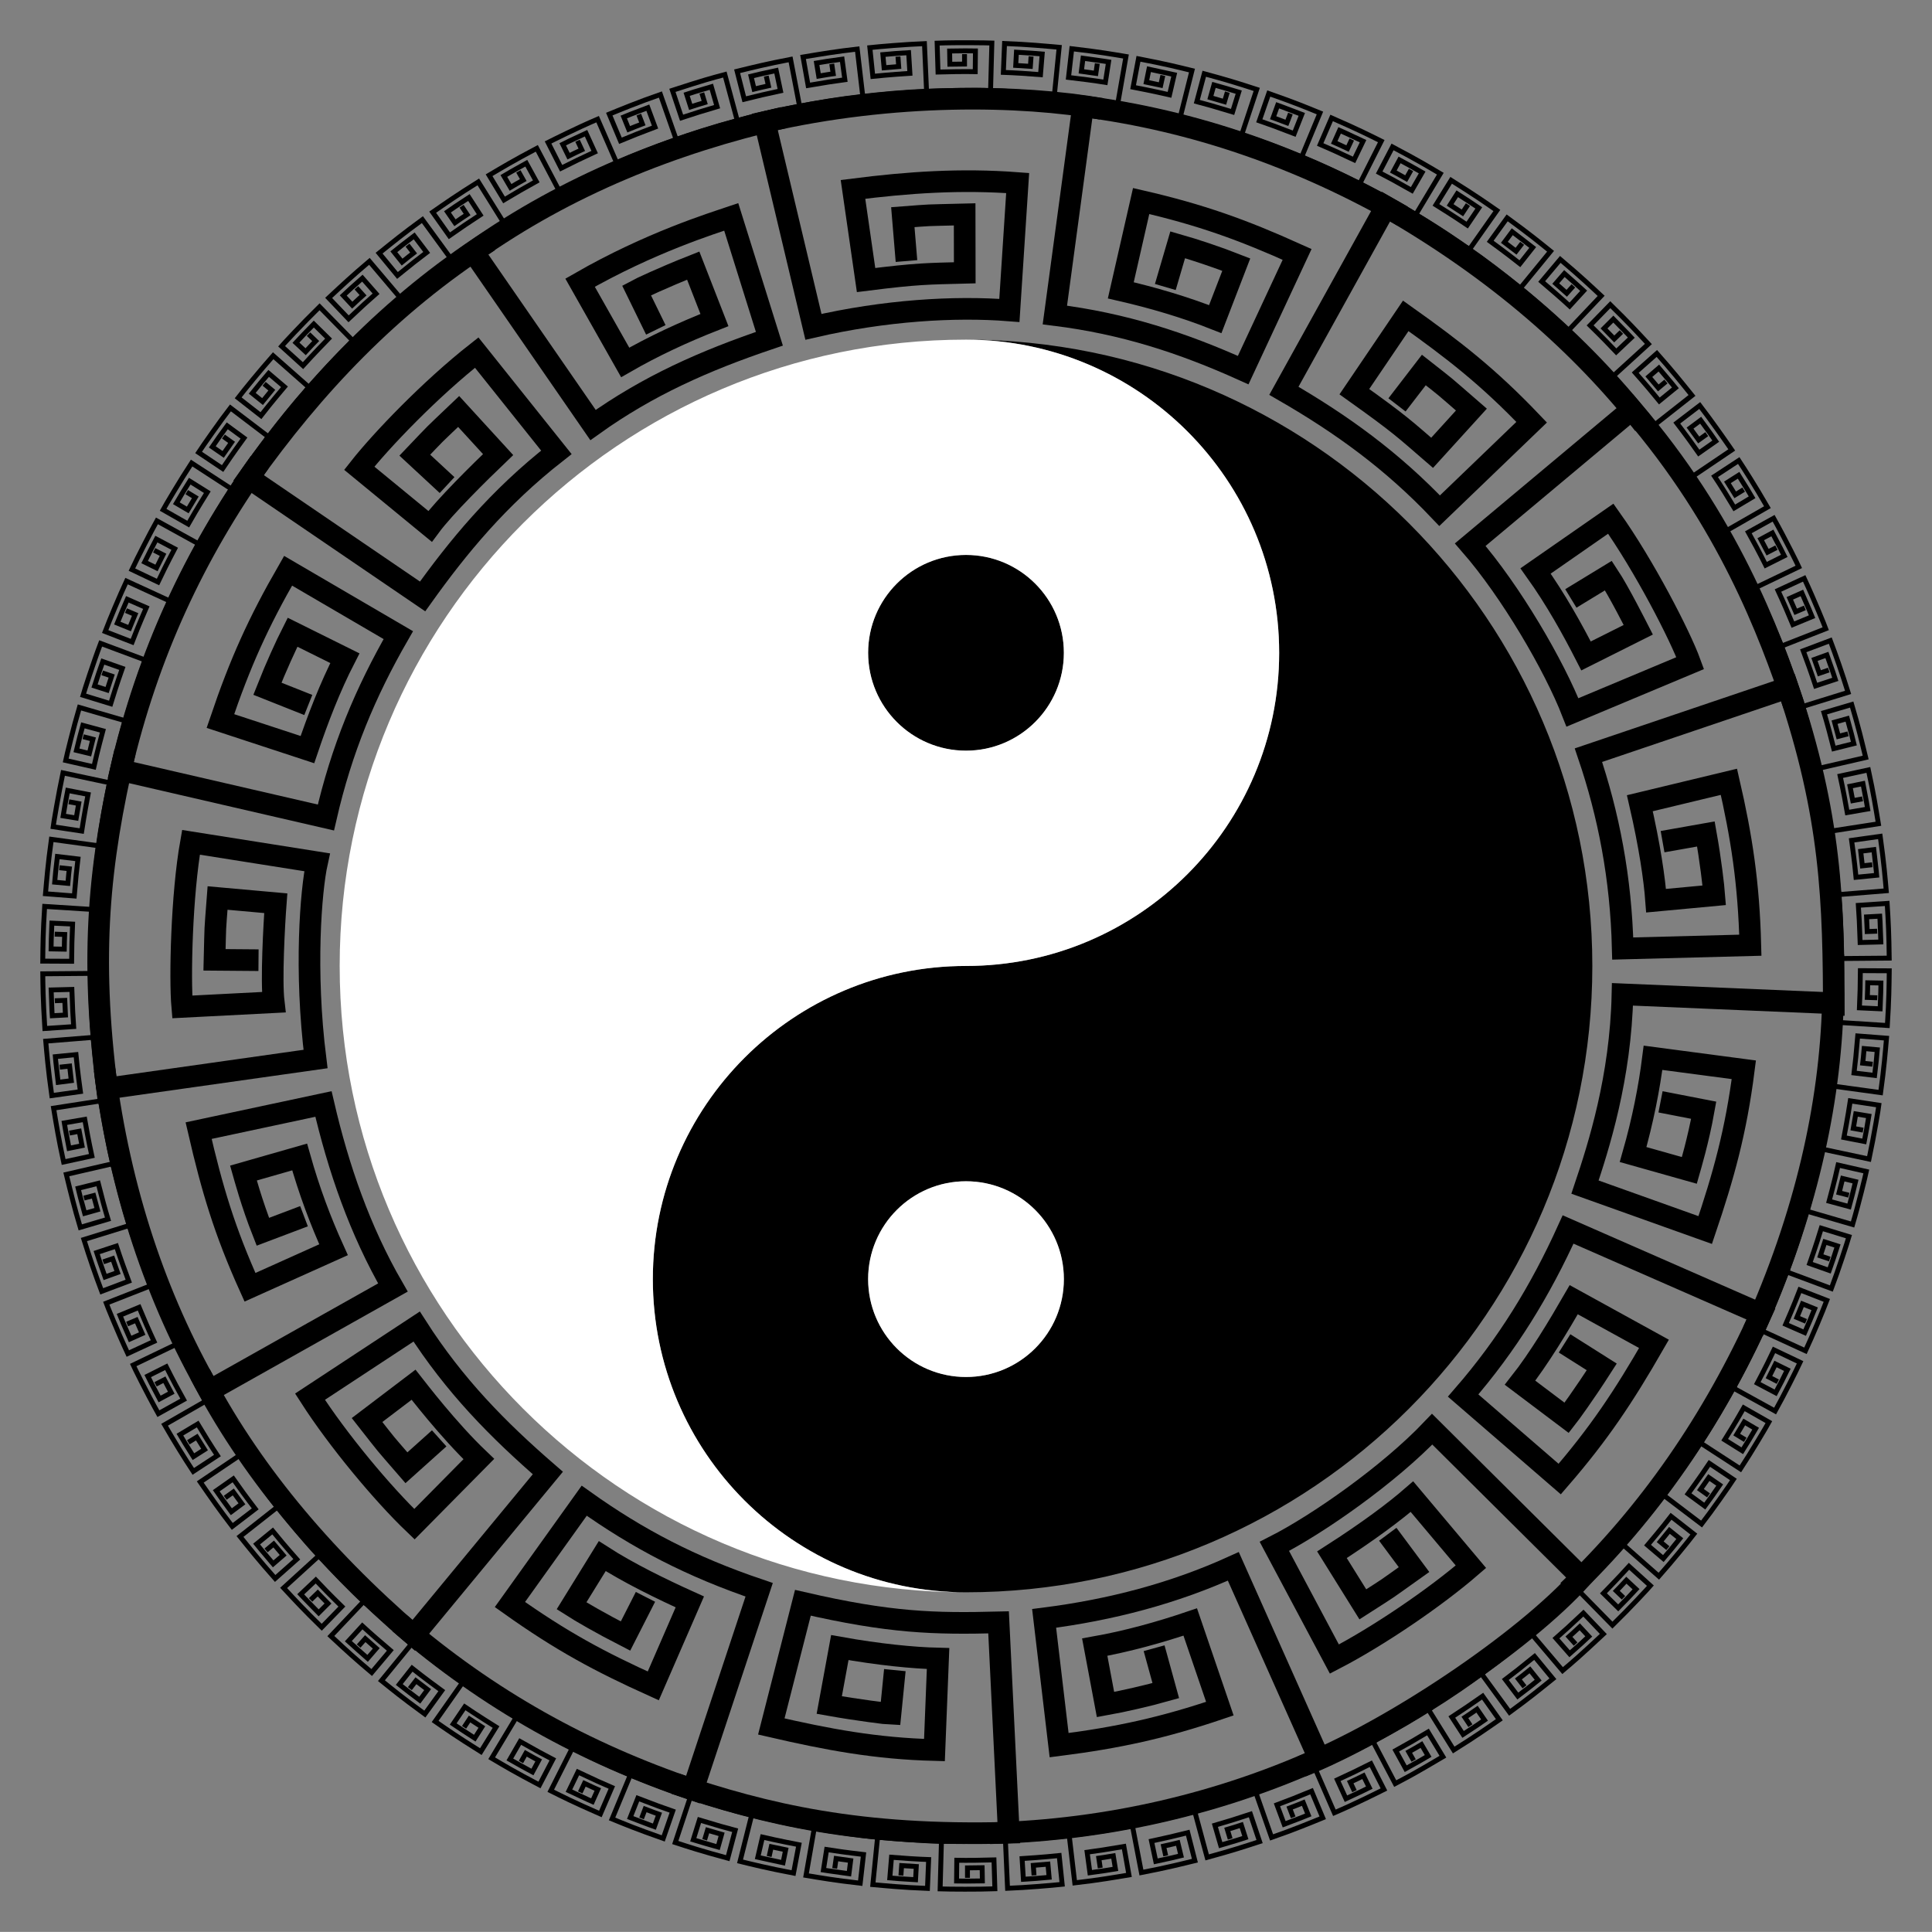 <?xml version="1.0" encoding="utf-8"?>
<svg version="1.1" id="Layer_1" xmlns="http://www.w3.org/2000/svg" xmlns:xlink="http://www.w3.org/1999/xlink" x="0px" y="0px"
	 viewBox="0 0 1674.097 1674.023" style="enable-background:new 0 0 1674.097 1674.023;" xml:space="preserve">
<rect x="0" y="0" width="1674.097" height="1674.023" fill="#808080" stroke="none"/>
<style type="text/css">
	.st0{fill:none;stroke:#000000;stroke-width:18.749;stroke-miterlimit:10;}
	.st1{fill:#FFFFFF;}
	.st2{fill:none;stroke:#000000;stroke-width:4.244;stroke-miterlimit:10;}
</style>
<g>
	<g>
		<g>
			<path class="st0" d="M1519.108,1153.674c45.561-100.704,66.686-196.199,69.108-284.354l-182.329-7.719
				c-1.595,72.35-20.612,131.767-32.477,167.03l104.173,37.213c15.903-47.002,26.631-85.188,33.463-138.864l-78.687-10.403
				c-3.31,26.211-8.826,54.295-17.259,83.839l48.723,13.739c0.594-2.09,7.871-26.356,12.464-52.129l-37.423-7.274"/>
		</g>
		<g>
			<path class="st0" d="M1358.594,1378.506c71.011-67.916,125.821-148.01,167.32-239.887l-167.141-73.261
				c-24.194,53.402-52.804,99.958-90.947,143.888l83.667,72.365c34.091-39.369,55.297-71.211,81.702-117.141l-69.536-38.27
				c-12.971,22.518-30.379,51.476-46.533,71.93l40.431,30.463c1.642-2.088,14.743-19.797,30.375-44.178l-32.228-20.365"/>
		</g>
		<g>
			<path class="st0" d="M1127.924,1530.618c77.006-30.598,192.126-107.394,242.518-163.59l-129.451-128.63
				c-37.478,39.37-98.848,82.307-136.728,101.563l51.999,97.636c38.526-19.961,87.781-53.591,118.308-80.009l-51.099-60.735
				c-14.667,12.751-37.864,30.175-69.323,50.351l26.767,42.967c26.372-16.91,16.695-10.448,44.357-30.119l-22.747-30.594"/>
		</g>
		<g>
			<path class="st0" d="M857.664,1588.511c104.09-2.751,201.088-26.654,285.361-64.591l-74.336-166.666
				c-51.664,23.474-105.962,37.711-163.946,45.101l12.993,109.854c51.021-6.493,89.91-14.942,139.281-31.645l-25.664-75.108
				c-26.341,8.938-54.763,16.832-82.756,21.796l9.339,49.754c14.822-2.643,37.664-7.918,52.223-12.057l-10.11-36.758"/>
		</g>
		<g>
			<path class="st0" d="M584.758,1545.476c79.153,26.861,160.215,46.087,289.379,42.595l-8.867-182.276
				c-55.824,1.41-93.995,0.473-169.556-16.972l-27.364,107.182c49.078,11.335,90.466,19.13,141.364,20.439l3.143-79.309
				c-21.635-0.509-51.561-3.478-85.147-9.497l-9.156,49.788c24.347,4.348,50.974,7.622,53.057,7.681l3.785-37.935"/>
		</g>
		<g>
			<path class="st0" d="M346.021,1406.29c77.428,66.909,161.011,112.865,254.388,144.492l57.413-173.226
				c-59.29-20.061-105.048-44.041-151.596-77.18l-64.372,89.962c44.8,31.857,77.734,49.492,124.21,70.506l31.663-72.782
				c-24.438-11.058-52.994-24.928-75.884-39.667l-26.61,43.065c7.785,4.994,26.014,15.566,46.769,26.195l17.3-33.972"/>
		</g>
		<g>
			<path class="st0" d="M173.411,1190.646c41.561,80.675,104.222,156.621,185.098,226.429l116.211-140.706
				c-43.32-37.527-80.742-75.477-113.679-126.914l-92.418,60.792c24.088,37.534,62.853,84.113,90.488,110.488l55.792-56.455
				c-26.469-25.207-53.402-60.455-56.525-64.424l-40.32,30.61c19.897,25.299,12.567,16.449,34.137,41.348l28.376-25.46"/>
		</g>
		<g>
			<path class="st0" d="M90.631,926.847c13.351,104.995,44.605,197.69,90.769,278.247l159.065-89.452
				c-28.637-49.501-47.23-103.334-60.179-159.034l-108.182,23.098c11.681,50.611,22.476,86.964,44.512,135.731l72.399-32.531
				c-11.348-25.049-20.955-50.576-29.374-80.376l-48.672,13.919c0.594,2.091,7.031,26.138,16.797,50.897l35.659-13.484"/>
		</g>
		<g>
			<path class="st0" d="M108.329,651.23c-22.69,97.567-30.524,175.285-15.611,291.995l180.691-25.571
				c-9.613-76.449-4.085-145.957,1.326-170.468l-109.258-17.303c-8.129,45.702-9.74,117.638-7.562,142.615l79.267-4.071
				c-2.255-18.942,0.314-66.636,1.765-85.767l-50.42-4.523c-2.437,32.103-1.798,20.051-2.644,53.56l38.122,0.309"/>
		</g>
		<g>
			<path class="st0" d="M224.944,400.579c-56.112,79.033-96.95,165.809-120.351,266.746l177.813,41.06
				c13.635-59.359,34.145-108.297,62.736-158.036l-95.512-55.805c-25.848,44.942-41.414,79.306-58.656,130.234l75.41,24.762
				c8.934-26.424,19.514-54.053,32.445-79.201l-45.34-22.515c-5.586,11.003-14.526,30.551-21.785,48.972l35.43,14.074"/>
		</g>
		<g>
			<path class="st0" d="M423.806,208.937c-85.523,55.04-152.233,125.873-208.414,205.103l150.795,102.783
				c30.303-42.353,65.178-85.181,115.919-124.863l-69.035-86.434c-40.402,31.769-82.868,76.177-101.765,100.198l61.336,50.377
				c12.534-16.973,43.756-47.665,58.976-62.203l-34.183-37.339c-24.932,23.771-16.943,15.781-37.985,37.846l27.955,25.921"/>
		</g>
		<g>
			<path class="st0" d="M678.744,101.958c-96.002,22.072-187.237,58.568-268.621,116.204l103.743,150.135
				c47.716-34.101,96.419-55.685,152.82-74.76l-33.054-105.566c-15.931,5.388-70.392,22.176-130.986,56.993l39.096,69.075
				c24.691-14.231,50.356-26.102,77.329-36.713l-18.384-47.166c-26.306,10.37-47.052,20.274-49.14,21.412l16.736,34.253"/>
		</g>
		<g>
			<path class="st0" d="M954.812,94.359c-70.172-12.332-180.533-14.433-292.17,11.306l42.205,177.544
				c61.545-14.204,122.034-17.984,169.789-14.216l7.178-110.387c-49.29-3.729-94.506-0.625-142.69,5.498l11.337,78.558
				c45.024-5.694,53.807-5.434,85.508-6.276l-0.091-50.623c-37.908,0.961-26.323,0.364-53.571,2.435l3.165,37.992"/>
		</g>
		<g>
			<path class="st0" d="M1215.248,187.217c-88.419-50.806-180.996-82.766-276.787-95.124l-24.414,180.851
				c59.494,7.418,110.566,24.037,163.182,47.773l46.727-100.267c-47.454-21.447-83.583-34.359-135.14-46.261l-17.644,77.385
				c27.321,6.28,55.249,14.419,81.857,24.944l18.21-47.234c-15.448-6.096-36.357-13.102-50.764-17.189l-10.719,36.585"/>
		</g>
		<g>
			<path class="st0" d="M1424.337,367.665c-53.964-68.482-126.842-133.257-223.409-188.671l-88.43,159.635
				c50.287,29.02,93.806,60.584,134.957,103.898l79.734-76.676c-37.521-39.342-67.323-62.465-109.1-92.163l-44.524,65.707
				c40.076,28.572,43.763,32.587,67.37,52.981l34.047-37.463c-27.878-24.145-18.606-16.514-41.223-34.289l-23.245,30.217"/>
		</g>
		<g>
			<path class="st0" d="M1554.527,611.491c-21.5-63.861-57.479-160.244-140.582-256.64l-139.963,117.105
				c35.287,40.49,72.839,105,88.571,145.373l102.036-42.725c-8.758-24.071-39.877-84.41-68.832-125.157l-65.175,45.3
				c17.695,24.805,31.872,50.469,43.728,73.635l45.257-22.681c-1.068-2.086-16.73-33.184-25.844-46.97l-32.559,19.832"/>
		</g>
		<g>
			<path class="st0" d="M1589.016,880.158c0-100.226-2.259-173.1-39.766-284.328l-172.851,58.53
				c17.467,51.447,28.235,106.351,29.712,167.555l110.582-2.887c-1.364-53.98-7.65-94.224-18.574-141.596l-77.169,18.57
				c8.572,37.111,12.691,65.748,14.079,84.463l50.403-4.706c-0.563-7.462-3.145-30.08-7.263-53.111l-37.538,6.654"/>
		</g>
	</g>
	<g>
		<path id="y" d="M837.049,294.296c149.791,0,271.361,121.57,271.361,271.361S986.84,837.017,837.049,837.017
			s-271.361,121.57-271.361,271.361s121.57,271.361,271.361,271.361c299.582,0,542.722-243.139,542.722-542.722
			S1136.631,294.296,837.049,294.296z M837.049,1023.578c46.81,0,84.8,37.99,84.8,84.8c0,46.81-37.991,84.8-84.8,84.8
			c-46.81,0-84.8-37.99-84.8-84.8C752.248,1061.568,790.239,1023.578,837.049,1023.578z"/>
		<path id="d" d="M921.849,565.657c0,46.834-37.966,84.8-84.8,84.8s-84.8-37.966-84.8-84.8c0-46.834,37.966-84.8,84.8-84.8
			S921.849,518.823,921.849,565.657z"/>
		<path id="y_1_" class="st1" d="M837.049,1379.739c-149.791,0-271.361-121.57-271.361-271.361s121.57-271.361,271.361-271.361
			s271.361-121.57,271.361-271.361S986.84,294.296,837.049,294.296c-299.582,0-542.722,243.139-542.722,542.722
			S537.466,1379.739,837.049,1379.739z M837.049,650.457c-46.81,0-84.8-37.99-84.8-84.8c0-46.81,37.991-84.8,84.8-84.8
			c46.81,0,84.8,37.991,84.8,84.8C921.849,612.466,883.858,650.457,837.049,650.457z"/>
		<path id="d_1_" class="st1" d="M752.248,1108.378c0,46.834,37.966,84.8,84.8,84.8s84.8-37.966,84.8-84.8
			c0-46.834-37.966-84.8-84.8-84.8S752.248,1061.544,752.248,1108.378z"/>
	</g>
	<g>
		<g>
			<path class="st2" d="M1592.994,771.891c1.808,20.354,2.469,38.161,2.729,58.674l41.302-0.345
				c-0.266-20.927-0.722-30.668-1.781-47.402l-24.981,1.672c0.991,15.631,0.65,8.661,1.545,32.202l17.958-0.462
				c-0.757-20-0.766-20.656-0.908-22.349l-11.441,0.614c0.157,2.479,0.094,0.934,0.542,12.709l8.622-0.324"/>
		</g>
		<g>
			<path class="st2" d="M1586.304,716.867c3.277,19.775,5.286,39.207,6.983,58.305l41.17-3.32
				c-0.938-10.576-1.893-23.267-5.234-47.161l-24.793,3.485c2.206,15.768,3.736,30.308,3.856,32.005l17.878-1.76
				c-0.128-1.805-0.222-2.506-2.479-22.234l-11.366,1.443l1.445,12.639l8.576-0.947"/>
		</g>
		<g>
			<path class="st2" d="M1575.606,662.489c5.906,24.166,10.392,52.534,11.236,57.627l40.818-6.311
				c-2.32-14.018-4.367-26.801-8.688-46.658l-24.471,5.292c2.553,11.728,4.922,24.266,6.17,31.639l17.702-3.06
				c-0.926-5.583-0.228-1.779-4.102-21.995l-11.23,2.271l2.394,12.494l8.484-1.571"/>
		</g>
		<g>
			<path class="st2" d="M1560.94,609.048c6.063,18.706,11.096,38.812,15.447,56.64l40.246-9.288
				c-3.24-13.295-6.223-26.109-12.104-45.895l-24.016,7.077c2.41,7.859,6.454,22.842,8.469,31.102l17.429-4.351
				c-1.225-5.254-2.134-8.426-5.709-21.635l-11.033,3.09l3.323,12.28l8.346-2.19"/>
		</g>
		<g>
			<path class="st2" d="M1542.377,556.832c9.37,23.178,18.992,53.379,19.56,55.354l39.454-12.223
				c-5.447-17.406-10.583-32.097-15.437-44.883l-23.43,8.825c2.463,6.478,7.395,20.122,10.73,30.396l17.062-5.622
				c-2.42-7.45-0.859-2.91-7.287-21.156l-10.776,3.893l4.226,11.999l8.162-2.799"/>
		</g>
		<g>
			<path class="st2" d="M1520.022,506.12c9.106,18.465,21.842,48.925,23.574,53.77l38.447-15.092
				c-0.594-1.693-9.503-23.914-18.69-43.627l-22.718,10.522c4.265,9.134,9.545,21.23,12.935,29.526l16.602-6.861
				c-3.04-7.438-1.159-3.046-8.822-20.562l-10.46,4.675l5.099,11.655l7.934-3.391"/>
		</g>
		<g>
			<path class="st2" d="M1494.006,457.181c9.261,15.654,24.31,44.826,27.458,51.9l37.235-17.874
				c-0.736-1.695-11.265-23.211-21.839-42.135l-21.886,12.158c3.409,5.997,9.979,18.26,15.066,28.498l16.054-8.061
				c-3.515-7.071-1.326-2.844-10.305-19.859l-10.089,5.429l5.937,11.252l7.664-3.964"/>
		</g>
		<g>
			<path class="st2" d="M1464.478,410.272c10.109,14.576,26.274,40.824,31.188,49.754l35.827-20.553
				c-11.375-19.675-19.337-32.02-24.863-40.419l-20.94,13.724c4.714,7.023,12.832,20.08,17.112,27.32l15.421-9.214
				c-2.696-4.679-4.488-7.458-11.726-19.053l-9.666,6.152l6.737,10.791l7.354-4.514"/>
		</g>
		<g>
			<path class="st2" d="M1431.609,365.635c11.176,13.544,25.798,34.433,34.742,47.346l34.231-23.112
				c-7.847-11.343-17.755-25.455-27.747-38.493l-19.886,15.212c7.149,9.323,14.813,19.87,19.06,25.998l14.708-10.314
				c-3.101-4.548-5.379-7.59-13.081-18.149l-9.192,6.839l7.496,10.278l7.005-5.038"/>
		</g>
		<g>
			<path class="st2" d="M1395.581,323.503c17.357,18.638,33.526,39.026,38.095,44.697l32.459-25.542
				c-9.561-11.876-16.697-20.851-30.468-36.374l-18.728,16.616c8.798,9.916,16.212,18.753,20.903,24.541l13.919-11.356
				c-3.599-4.467-1.123-1.495-14.363-17.151l-8.671,7.489l8.214,9.714l6.62-5.534"/>
		</g>
		<g>
			<path class="st2" d="M1356.591,284.096c15.708,14.618,28.532,28.174,41.236,41.818l30.519-27.832
				c-10.325-11.095-17.05-18.476-33.02-34.072l-17.473,17.931c9.812,9.58,18.4,18.409,22.633,22.956l13.058-12.337
				c-2.873-3.086-0.545-0.684-15.567-16.066l-8.104,8.099l8.888,9.102l6.201-6"/>
		</g>
		<g>
			<path class="st2" d="M1314.844,247.622c20.767,16.722,37.631,32.643,44.158,38.718l28.419-29.972
				c-9.262-8.624-16.98-16.018-35.399-31.593l-16.125,19.152c6.496,5.492,18.02,15.455,24.243,21.249l12.129-13.252
				c-3.905-3.598-14.011-12.522-16.698-14.887l-7.495,8.665l9.524,8.433l5.75-6.434"/>
		</g>
		<g>
			<path class="st2" d="M1270.561,214.279c17.341,12.018,30.473,22.223,46.849,35.409l26.168-31.956
				c-10.066-8.108-17.514-14.299-37.596-28.947l-14.691,20.274c13.331,9.723,24.029,18.035,25.726,19.427l11.134-14.097
				c-1.142-0.961-16.531-12.755-17.745-13.622l-6.846,9.187c2.016,1.494,0.298,0.188,10.115,7.714l5.267-6.834"/>
		</g>
		<g>
			<path class="st2" d="M1223.972,184.251c23.97,14.167,40.487,25.798,49.297,31.904l23.775-33.775
				c-9.289-6.44-17.845-12.559-39.602-26.142l-13.174,21.29c15.04,9.388,25.367,16.322,27.075,17.498l10.079-14.87
				c-1.007-0.708-15.945-10.564-18.699-12.283l-6.159,9.661c2.073,1.294,0.39,0.198,10.653,6.953l4.756-7.2"/>
		</g>
		<g>
			<path class="st2" d="M1175.318,157.708c27.085,13.563,41.594,22.369,51.489,28.219l21.249-35.418
				c-11.174-6.607-18.904-11.315-41.406-23.188l-11.583,22.196c14.753,7.784,7.976,4.093,28.283,15.469l8.967-15.566
				c-1.591-0.921-17.57-9.869-19.552-10.876l-5.436,10.086c2.673,1.397,4.187,2.27,11.134,6.153l4.217-7.528"/>
		</g>
		<g>
			<path class="st2" d="M1124.854,134.803c21.331,8.782,34.211,14.827,53.413,24.37l18.601-36.878
				c-10.941-5.437-19.146-9.664-42.995-20.097l-9.924,22.986c14.772,6.463,8.018,3.386,29.341,13.352l7.804-16.181
				c-19.747-9.237-16.492-7.722-20.3-9.41l-4.683,10.457c2.859,1.229,4.751,2.143,11.555,5.32l3.655-7.816"/>
		</g>
		<g>
			<path class="st2" d="M1072.847,115.669c22.029,7.229,35.279,12.299,55.056,20.38l15.845-38.143
				c-14.282-5.835-20.741-8.568-44.357-16.886l-8.207,23.653c15.188,5.35,8.185,2.764,30.243,11.158l6.595-16.71
				c-20.468-7.795-16.996-6.482-20.938-7.893l-3.901,10.773c2.944,1.017,4.899,1.79,11.915,4.457l3.071-8.064"/>
		</g>
		<g>
			<path class="st2" d="M1019.574,100.412c20.48,4.994,36.513,9.815,56.405,16.274l12.997-39.205
				c-17.196-5.584-25.153-8.072-45.481-13.573l-6.444,24.193c15.121,4.092,8.47,2.186,30.982,8.903l5.347-17.15
				c-1.693-0.511-19.37-5.82-21.459-6.339l-3.098,11.031c2.335,0.632,0.661,0.138,12.209,3.573l2.469-8.268"/>
		</g>
		<g>
			<path class="st2" d="M965.321,89.108c20.331,3.366,38.074,7.356,57.453,12.084l10.078-40.055
				c-12.916-3.153-22.023-5.52-46.356-10.183l-4.65,24.601c15.718,3.011,29.723,6.16,31.552,6.606l4.071-17.497
				c-1.302-0.332-20.302-4.476-21.863-4.762l-2.279,11.229c0.935,0.157,11.483,2.468,12.437,2.675l1.854-8.427"/>
		</g>
		<g>
			<path class="st2" d="M910.378,81.8c3.899,0.28,24.081,2.198,58.193,7.846l7.109-40.687c-11.286-1.871-23.597-4.07-46.973-6.745
				l-2.838,24.875c8.663,0.99,23.651,2.913,31.95,4.288l2.777-17.748c-4.256-0.684-0.729-0.176-22.148-3.171l-1.451,11.365
				l12.599,1.763l1.232-8.54"/>
		</g>
		<g>
			<path class="st2" d="M855.033,78.488c13.564-0.182,45.187,2.411,58.626,3.602l4.119-41.097
				c-12.034-1.071-26.587-2.5-47.329-3.292l-1.028,25.016c7.873,0.233,23.682,1.223,32.177,1.973l1.476-17.903
				c-5.473-0.525-9.228-0.713-22.316-1.542l-0.622,11.441l12.695,0.804l0.607-8.607"/>
		</g>
		<g>
			<path class="st2" d="M799.583,79.187c13.779-0.522,44.969-1.469,58.744-0.615l1.137-41.288
				c-3.734-0.129-29.084-0.595-47.432,0.098l0.769,25.025c7.101-0.242,23.616-0.51,32.237-0.313l0.182-17.963
				c-10.354-0.13-5.786-0.133-22.365,0.076l0.201,11.456l12.72-0.161l-0.014-8.628"/>
		</g>
		<g>
			<path class="st2" d="M744.346,83.905c19.531-2.232,38.874-4.1,58.529-4.842L801.047,37.8
				c-16.356,0.625-39.093,2.573-47.318,3.462l2.578,24.904c1.695-0.194,15.654-1.567,32.132-2.611l-1.11-17.93
				c-13.704,0.87-8.94,0.512-22.305,1.694l1.028,11.411c12.41-1.102,10.111-0.911,12.675-1.079l-0.635-8.605"/>
		</g>
		<g>
			<path class="st2" d="M689.613,92.623c20.184-3.868,37.123-6.707,58.006-9.091l-4.816-41.022
				c-18.259,2.091-29.36,3.957-46.955,6.876l4.39,24.649c23.481-3.89,15.028-2.586,31.856-4.941l-2.41-17.802
				c-16.27,2.277-10.809,1.447-22.125,3.321l1.857,11.306c10.411-1.725,7.451-1.264,12.566-1.98l-1.26-8.536"/>
		</g>
		<g>
			<path class="st2" d="M635.671,105.324c19.418-5.256,35.036-9.065,57.176-13.321l-7.803-40.56
				c-20.937,4.015-33.641,7.213-46.328,10.311l6.188,24.26c18.799-4.587,12.066-3.03,31.402-7.286l-3.708-17.577
				c-17.276,3.761-12.478,2.661-21.823,4.94l2.682,11.139c7.573-1.848,4.94-1.233,12.39-2.884l-1.882-8.421"/>
		</g>
		<g>
			<path class="st2" d="M582.811,121.955c15.711-5.535,31.727-10.916,56.039-17.491l-10.762-39.877
				c-12.48,3.379-16.88,4.42-45.444,13.698l7.956,23.739c18.821-6.11,12.249-4.057,30.777-9.59l-4.99-17.257
				c-17.975,5.347-13.425,3.948-21.4,6.536l3.494,10.912c7.429-2.412,4.819-1.597,12.146-3.781l-2.496-8.259"/>
		</g>
		<g>
			<path class="st2" d="M531.315,142.429c19.385-8.482,33.933-14.29,54.601-21.567l-13.667-38.977
				c-18.669,6.417-36.316,13.738-44.311,17.006l9.68,23.089c17.913-7.319,11.483-4.787,29.986-11.833l-6.246-16.843
				c-18.143,6.897-13.667,5.156-20.86,8.094l4.287,10.625c7.231-2.947,4.704-1.95,11.836-4.661l-3.097-8.054"/>
		</g>
		<g>
			<path class="st2" d="M481.457,166.628c19.759-10.428,33.492-17.043,52.875-25.519l-16.495-37.867
				c-19.431,8.324-38.742,18.126-42.94,20.213l11.348,22.317c17.721-8.806,11.521-5.811,29.037-14.002l-7.467-16.339
				c-17.392,8.12-13.127,6.086-20.208,9.604l5.056,10.282c6.995-3.471,4.548-2.29,11.462-5.518l-3.68-7.804"/>
		</g>
		<g>
			<path class="st2" d="M433.5,194.414c16.463-10.278,30.153-18.395,50.87-29.323l-19.227-36.555
				c-20.13,10.623-30.021,16.603-41.344,23.298l12.95,21.427c17.004-10.053,11.07-6.631,27.938-16.085l-8.644-15.748
				c-16.343,9.136-12.155,6.745-19.45,11.057l5.794,9.884c6.578-3.888,4.204-2.525,11.025-6.345l-4.242-7.514"/>
		</g>
		<g>
			<path class="st2" d="M387.694,225.627c16.358-11.932,29.103-20.79,48.6-32.957l-21.848-35.052
				c-18.338,11.45-27.823,18.127-39.533,26.247l14.478,20.426c16.263-11.274,10.564-7.41,26.695-18.073l-9.771-15.075
				c-15.12,9.952-10.908,7.12-18.591,12.445l6.5,9.435c6.417-4.448,4.169-2.922,10.53-7.136l-4.779-7.184"/>
		</g>
		<g>
			<path class="st2" d="M344.276,260.092c16.025-13.55,27.895-23.135,46.079-36.405l-24.344-33.367
				c-16.573,12.09-25.514,19.373-37.52,29.046l15.925,19.319c17.229-13.876,11.548-9.401,25.318-19.958l-10.843-14.323
				c-13.158,10.089-9.469,7.184-17.637,13.762l7.169,8.937c7.241-5.832,4.941-4.024,9.98-7.888l-5.289-6.817"/>
		</g>
		<g>
			<path class="st2" d="M303.473,297.619c15.834-15.46,26.054-24.987,43.319-39.654l-26.705-31.509
				c-15.134,12.801-23.518,20.685-35.31,31.693l17.285,18.112c17.081-15.919,11.152-10.511,23.805-21.74l-11.854-13.498
				c-12.19,10.817-8.259,7.247-16.593,15.003l7.799,8.393c7.649-7.12,5.428-5.093,9.376-8.596l-5.77-6.415"/>
		</g>
		<g>
			<path class="st2" d="M265.499,338.008c14.098-15.886,25.055-27.777,40.331-42.69l-28.921-29.488
				c-15.341,14.985-31.478,32.486-32.909,34.179l18.554,16.81c1.511-1.693,10.007-10.966,22.161-23.413l-12.803-12.602
				c-10.802,11.063-7.4,7.504-15.463,16.165l8.388,7.805c5.216-5.603,6.552-7.078,8.723-9.258l-6.221-5.979"/>
		</g>
		<g>
			<path class="st2" d="M230.559,381.045c12.761-16.641,23.243-29.857,37.127-45.501l-30.985-27.312
				c-11.456,12.953-24.472,28.844-30.334,36.485l19.726,15.419c1.27-1.693,9.145-11.653,20.399-24.963l-13.683-11.639
				c-8.669,10.255-5.617,6.556-14.251,17.243l8.932,7.176c7.465-9.269,6.491-8.06,8.023-9.872l-6.638-5.512"/>
		</g>
		<g>
			<path class="st2" d="M198.843,426.508c4.411-6.7,17.421-26.826,33.721-48.076l-32.887-24.989
				c-8.166,10.435-24.282,33.47-27.595,38.601l20.795,13.942c1.932-2.935,8.833-13.093,18.525-26.383L196.91,368.99
				c-8.089,11.097-5.317,7.205-12.963,18.233l9.43,6.507c7.117-10.266,5.764-8.335,7.279-10.433l-7.021-5.015"/>
		</g>
		<g>
			<path class="st2" d="M170.53,474.16c9.011-16.116,18.245-32.36,30.124-50.403l-34.619-22.528
				c-10.145,15.42-22.864,37.113-24.703,40.517l21.757,12.387c2.283-4.084,8.424-14.65,16.549-27.664l-15.228-9.53
				c-7.253,11.662-4.772,7.578-11.602,19.129l9.88,5.802c0.459-0.776,6.006-10.185,6.494-10.938l-7.368-4.49"/>
		</g>
		<g>
			<path class="st2" d="M145.784,523.752c1.321-2.828,13.198-28.943,26.354-52.467l-36.172-19.94
				c-5.617,10.053-16.775,31.742-21.671,42.221l22.606,10.761c2.448-5.243,7.783-16.111,14.479-28.801l-15.884-8.391
				c-6.366,12.142-4.201,7.909-10.174,19.927l10.278,5.063l5.673-11.386l-7.677-3.939"/>
		</g>
		<g>
			<path class="st2" d="M124.748,575.024c5.457-14.35,12.87-33.787,22.43-54.256l-37.535-17.236
				c-5.932,12.711-14.55,33.278-18.515,43.701l23.335,9.072c1.058-2.925,6.606-16.711,12.326-29.785l-16.456-7.204
				c-5.467,12.6-3.609,8.197-8.686,20.62l10.622,4.295l4.821-11.773l-7.945-3.365"/>
		</g>
		<g>
			<path class="st2" d="M107.544,627.704c7.31-24.563,13.993-44.24,18.374-55.758l-38.7-14.432
				c-6.324,16.648-14.195,41.165-15.255,44.945l23.939,7.331c1.519-5.106,5.265-16.868,10.105-30.61l-16.941-5.975
				c-4.521,12.943-3,8.439-7.145,21.204l10.909,3.502l3.942-12.096l-8.171-2.772"/>
		</g>
		<g>
			<path class="st2" d="M94.267,681.509c4.116-18.9,8.392-37.391,14.217-56.96l-39.657-11.545
				c-5.024,16.893-11.02,41.67-11.917,45.943l24.414,5.55c0.451-2.284,3.675-15.907,7.833-31.269l-17.335-4.712
				c-3.493,12.969-2.304,8.322-5.563,21.673l11.137,2.69c0.234-0.96,2.766-11.408,3.046-12.352l-8.353-2.163"/>
		</g>
		<g>
			<path class="st2" d="M84.978,736.148c2.376-16.979,5.148-35.625,9.99-57.857l-40.399-8.598
				c-3.837,17.981-8.293,44.57-8.53,46.686l24.755,3.745c0.244-1.693,2.388-15.361,5.529-31.759L58.69,684.94
				c-2.584,13.492-1.736,8.789-3.952,22.022l11.305,1.866c1.933-11.67,1.695-10.218,2.14-12.54l-8.489-1.544"/>
		</g>
		<g>
			<path class="st2" d="M79.7,791.33c1.27-20.054,2.801-37.497,5.735-58.444l-40.92-5.616c-3.031,21.694-4.149,36.414-5.103,47.175
				l24.962,1.932c2.031-22.871,1.27-15.264,3.193-32.079l-17.838-2.127c-1.848,16.167-1.35,11.253-2.328,22.249l11.411,1.036
				c0.869-9.785,0.591-7.022,1.234-12.66l-8.579-0.919"/>
		</g>
		<g>
			<path class="st2" d="M78.416,846.765c-0.25-19.506,0.142-37.465,1.493-58.723l-41.22-2.626
				c-1.431,22.631-1.481,34.088-1.649,47.407l25.036,0.129c0.256-19.788,0.086-12.905,0.821-32.229l-17.945-0.827
				c-0.507,13.333-0.695,16.912-0.705,22.355l11.456,0.209c0.122-7.793,0.051-5.091,0.341-12.715l-8.623-0.296"/>
		</g>
		<g>
			<path class="st2" d="M81.103,902.144c-1.853-20.838-2.489-39.689-2.729-58.674l-41.302,0.344
				c0.114,9.029,0.088,20.675,1.781,47.403l24.981-1.672c-0.996-15.721-0.644-8.518-1.545-32.202l-17.958,0.462
				c0.759,20.03,0.766,20.651,0.908,22.349l11.441-0.614c-0.151-2.38-0.088-0.765-0.542-12.709l-8.622,0.324"/>
		</g>
		<g>
			<path class="st2" d="M87.794,957.167c-3.275-19.734-5.293-39.287-6.983-58.305l-41.17,3.32
				c0.956,10.774,1.891,23.244,5.234,47.161l24.793-3.485c-2.202-15.736-3.735-30.297-3.857-32.005l-17.878,1.76
				c0.126,1.777,0.212,2.415,2.479,22.234l11.366-1.443l-1.445-12.639l-8.576,0.947"/>
		</g>
		<g>
			<path class="st2" d="M98.491,1011.546c-4.909-20.099-8.492-41.078-11.236-57.627l-40.818,6.311
				c2.311,13.965,4.36,26.764,8.687,46.658l24.471-5.292c-2.546-11.693-4.925-24.286-6.17-31.639l-17.702,3.06
				c0.923,5.569,0.228,1.784,4.102,21.995l11.23-2.271l-2.394-12.494l-8.484,1.571"/>
		</g>
		<g>
			<path class="st2" d="M113.158,1064.987c-6.063-18.706-11.096-38.812-15.447-56.64l-40.246,9.288
				c4.367,17.926,6.846,28.205,12.104,45.895l24.016-7.077c-2.404-7.841-6.45-22.826-8.469-31.102l-17.429,4.351
				c1.228,5.265,2.141,8.453,5.709,21.635l11.033-3.09l-3.323-12.28l-8.346,2.191"/>
		</g>
		<g>
			<path class="st2" d="M131.72,1117.203c-7.322-18.112-17.189-47.103-19.56-55.354l-39.453,12.223
				c4.828,15.441,9.979,30.503,15.437,44.883l23.43-8.825c-2.481-6.525-7.422-20.204-10.73-30.396l-17.062,5.622
				c2.424,7.464,0.871,2.941,7.287,21.156l10.776-3.893l-4.226-11.999l-8.162,2.799"/>
		</g>
		<g>
			<path class="st2" d="M154.075,1167.914c-8.539-17.315-21.007-46.589-23.574-53.771l-38.447,15.092
				c0.594,1.693,9.51,23.931,18.69,43.627l22.718-10.522c-4.265-9.134-9.552-21.246-12.935-29.526l-16.602,6.861
				c3.034,7.422,1.143,3.011,8.822,20.562l10.46-4.675l-5.099-11.655l-7.934,3.391"/>
		</g>
		<g>
			<path class="st2" d="M180.092,1216.853c-12.065-20.397-26.703-50.204-27.458-51.9l-37.235,17.875
				c0.735,1.694,11.461,23.561,21.839,42.135l21.887-12.158c-3.408-5.995-9.994-18.29-15.066-28.498l-16.054,8.061
				c3.52,7.081,1.297,2.787,10.305,19.859l10.09-5.429l-5.937-11.252l-7.664,3.964"/>
		</g>
		<g>
			<path class="st2" d="M209.619,1263.763c-9.689-13.969-25.901-40.146-31.188-49.754l-35.827,20.553
				c9.162,15.845,17.104,28.628,24.863,40.419l20.94-13.724c-4.679-6.972-12.805-20.034-17.111-27.32l-15.421,9.214
				c2.704,4.693,4.51,7.494,11.727,19.053l9.666-6.152l-6.736-10.792l-7.354,4.514"/>
		</g>
		<g>
			<path class="st2" d="M242.488,1308.4c-11.015-13.35-25.431-33.903-34.742-47.346l-34.232,23.112
				c10.391,15.018,16.251,23.494,27.747,38.493l19.886-15.212c-7.147-9.321-14.81-19.867-19.06-25.998l-14.708,10.314
				c3.019,4.429,4.942,6.989,13.081,18.149l9.192-6.84l-7.496-10.278l-7.005,5.038"/>
		</g>
		<g>
			<path class="st2" d="M278.516,1350.532c-16.006-17.185-29.562-34.105-38.095-44.697l-32.459,25.542
				c8.595,10.676,16.096,20.174,30.468,36.374l18.728-16.616c-8.954-10.091-16.62-19.256-20.903-24.541l-13.919,11.356
				c3.579,4.442,1.137,1.513,14.363,17.151l8.671-7.489l-8.214-9.714l-6.62,5.534"/>
		</g>
		<g>
			<path class="st2" d="M317.507,1389.939c-15.71-14.615-28.669-28.32-41.236-41.818l-30.519,27.832
				c10.371,11.144,17.08,18.504,33.02,34.072l17.473-17.931c-9.84-9.608-18.421-18.43-22.633-22.956l-13.058,12.337
				c2.872,3.084,0.543,0.682,15.567,16.066l8.104-8.099l-8.887-9.102l-6.201,5.999"/>
		</g>
		<g>
			<path class="st2" d="M359.253,1426.412c-20.791-16.743-37.624-32.636-44.158-38.718l-28.419,29.973
				c14.679,13.667,20.146,18.693,35.399,31.593l16.126-19.152c-6.513-5.508-18.03-15.464-24.243-21.249l-12.129,13.252
				c3.922,3.615,14.149,12.643,16.698,14.887l7.495-8.666l-9.524-8.433l-5.75,6.434"/>
		</g>
		<g>
			<path class="st2" d="M403.536,1459.755c-22.699-15.734-39.682-29.638-46.849-35.409l-26.168,31.956
				c9.389,7.563,17.032,13.947,37.596,28.947l14.691-20.274c-13.413-9.781-23.994-18.007-25.726-19.427l-11.134,14.098
				c1.378,1.159,16.552,12.769,17.746,13.622l6.846-9.187c-1.974-1.463-0.333-0.214-10.115-7.714l-5.267,6.834"/>
		</g>
		<g>
			<path class="st2" d="M450.125,1489.784c-18.549-10.961-32.362-20.166-49.297-31.904l-23.775,33.775
				c9.29,6.441,17.834,12.552,39.602,26.142l13.174-21.29c-15.163-9.465-25.382-16.333-27.075-17.498l-10.079,14.87
				c1.016,0.714,15.981,10.586,18.699,12.283l6.159-9.661c-2.078-1.298-0.379-0.191-10.653-6.953l-4.756,7.2"/>
		</g>
		<g>
			<path class="st2" d="M498.779,1516.327c-20.066-10.047-32.179-16.802-51.489-28.219l-21.249,35.418
				c11.356,6.714,19.058,11.398,41.406,23.188l11.583-22.196c-14.075-7.426-7.757-3.971-28.283-15.469l-8.967,15.566
				c1.588,0.919,17.579,9.874,19.552,10.876l5.436-10.086c-2.739-1.431-4.504-2.447-11.134-6.153l-4.217,7.528"/>
		</g>
		<g>
			<path class="st2" d="M549.243,1539.231c-22.66-9.328-35.996-15.715-53.413-24.37l-18.601,36.878
				c9.959,4.95,19.005,9.602,42.995,20.097l9.924-22.986c-14.829-6.488-7.899-3.33-29.341-13.352l-7.804,16.181
				c19.791,9.257,16.474,7.714,20.3,9.41l4.683-10.457c-2.86-1.229-4.733-2.134-11.555-5.32l-3.655,7.816"/>
		</g>
		<g>
			<path class="st2" d="M601.25,1558.366c-22.807-7.485-36.305-12.718-55.056-20.38l-15.845,38.143
				c11.207,4.579,19.864,8.26,44.357,16.886l8.207-23.653c-15.995-5.634-8.342-2.824-30.243-11.158l-6.595,16.71
				c20.447,7.786,16.984,6.477,20.938,7.893l3.901-10.773c-2.94-1.016-4.876-1.781-11.915-4.457l-3.071,8.064"/>
		</g>
		<g>
			<path class="st2" d="M654.523,1573.623c-20.483-4.995-36.522-9.818-56.405-16.274l-12.997,39.205
				c12.362,4.014,21.299,7.029,45.481,13.573l6.444-24.193c-15.055-4.073-8.548-2.209-30.982-8.903l-5.347,17.15
				c1.693,0.511,19.37,5.82,21.459,6.339l3.098-11.031c-2.347-0.635-0.654-0.137-12.209-3.573l-2.469,8.268"/>
		</g>
		<g>
			<path class="st2" d="M708.776,1584.926c-20.159-3.336-37.717-7.268-57.453-12.084l-10.078,40.055
				c11.04,2.695,22.677,5.645,46.356,10.183l4.65-24.601c-15.999-3.066-29.834-6.187-31.552-6.606l-4.071,17.497
				c1.297,0.331,20.295,4.475,21.863,4.763l2.279-11.229c-0.933-0.156-11.485-2.468-12.437-2.675l-1.854,8.427"/>
		</g>
		<g>
			<path class="st2" d="M763.72,1592.235c-15.947-1.146-42.492-5.246-58.193-7.846l-7.109,40.687
				c13.242,2.196,24.175,4.136,46.973,6.745l2.838-24.875c-13.839-1.581-27.496-3.549-31.95-4.288l-2.777,17.748
				c4.28,0.688,0.719,0.174,22.148,3.171l1.451-11.365l-12.599-1.763l-1.232,8.54"/>
		</g>
		<g>
			<path class="st2" d="M819.064,1595.547c-13.54,0.183-45.145-2.407-58.626-3.602l-4.119,41.097
				c10.709,0.953,25.364,2.454,47.329,3.292l1.028-25.016c-7.848-0.233-23.649-1.221-32.177-1.973l-1.476,17.903
				c5.429,0.521,8.799,0.685,22.316,1.542l0.622-11.441l-12.695-0.804l-0.607,8.607"/>
		</g>
		<g>
			<path class="st2" d="M874.514,1594.847c-35.488,1.343-57.05,0.72-58.744,0.615l-1.137,41.288
				c8.308,0.287,33.197,0.442,47.432-0.098l-0.769-25.025c-8.081,0.275-23.586,0.51-32.237,0.313l-0.182,17.963
				c10.376,0.13,5.769,0.133,22.365-0.076l-0.201-11.456l-12.72,0.161l0.014,8.628"/>
		</g>
		<g>
			<path class="st2" d="M929.751,1590.129c-19.485,2.227-38.914,4.104-58.529,4.842l1.829,41.263
				c16.33-0.624,39.077-2.57,47.318-3.462l-2.578-24.904c-1.694,0.194-15.684,1.57-32.132,2.611l1.11,17.93
				c13.704-0.87,8.94-0.512,22.305-1.694l-1.028-11.411c-12.43,1.104-10.107,0.911-12.675,1.079l0.635,8.605"/>
		</g>
		<g>
			<path class="st2" d="M984.485,1581.412c-18.97,3.636-36.015,6.579-58.006,9.091l4.816,41.022
				c21.649-2.479,35.308-4.944,46.955-6.876l-4.39-24.649c-23.455,3.886-15.047,2.589-31.856,4.941l2.41,17.802
				c16.198-2.267,10.785-1.444,22.125-3.321l-1.857-11.306c-10.379,1.719-7.472,1.267-12.566,1.98l1.26,8.536"/>
		</g>
		<g>
			<path class="st2" d="M1038.427,1568.71c-19.467,5.269-34.862,9.031-57.176,13.321l7.803,40.56
				c21.931-4.205,35.49-7.664,46.328-10.311l-6.188-24.26c-18.773,4.581-12.091,3.036-31.402,7.287l3.708,17.578
				c17.431-3.795,12.601-2.692,21.823-4.94l-2.682-11.139c-7.588,1.851-4.925,1.229-12.39,2.884l1.882,8.421"/>
		</g>
		<g>
			<path class="st2" d="M1091.287,1552.079c-17.844,6.286-34.262,11.601-56.039,17.491l10.762,39.877
				c21.445-5.806,33-9.656,45.444-13.698l-7.957-23.739c-18.411,5.978-11.806,3.925-30.777,9.59l4.99,17.257
				c18.023-5.361,13.443-3.953,21.4-6.536l-3.494-10.912c-7.266,2.359-4.656,1.549-12.146,3.781l2.496,8.26"/>
		</g>
		<g>
			<path class="st2" d="M1142.782,1531.606c-19.426,8.501-33.933,14.29-54.601,21.567l13.667,38.977
				c18.619-6.4,35.912-13.574,44.312-17.006l-9.681-23.09c-18.285,7.471-11.916,4.953-29.986,11.833l6.246,16.843
				c18.064-6.867,13.618-5.136,20.86-8.094l-4.287-10.625c-7.231,2.948-4.704,1.95-11.836,4.661l3.097,8.053"/>
		</g>
		<g>
			<path class="st2" d="M1192.64,1507.406c-19.047,10.051-32.825,16.75-52.875,25.519l16.495,37.866
				c19.261-8.251,38.067-17.791,42.94-20.213l-11.348-22.317c-17.335,8.615-11.102,5.615-29.037,14.002l7.467,16.339
				c17.365-8.108,13.127-6.086,20.208-9.604l-5.056-10.282c-6.995,3.471-4.548,2.29-11.462,5.518l3.68,7.804"/>
		</g>
		<g>
			<path class="st2" d="M1240.597,1479.62c-15.612,9.746-29.13,17.855-50.87,29.323l19.227,36.555
				c11.61-6.127,15.103-7.783,41.344-23.298l-12.95-21.427c-17.034,10.071-11.07,6.631-27.938,16.085l8.644,15.748
				c16.37-9.151,12.153-6.744,19.45-11.057l-5.794-9.884c-6.594,3.898-4.189,2.516-11.025,6.345l4.242,7.514"/>
		</g>
		<g>
			<path class="st2" d="M1286.403,1448.407c-15.317,11.173-27.886,20.031-48.6,32.957l21.848,35.052
				c19.692-12.296,29.083-19,39.533-26.247l-14.478-20.426c-15.882,11.009-10.2,7.169-26.695,18.073l9.771,15.075
				c15.033-9.895,10.91-7.12,18.591-12.445l-6.5-9.435c-6.407,4.442-4.171,2.924-10.53,7.136l4.779,7.184"/>
		</g>
		<g>
			<path class="st2" d="M1329.821,1413.943c-16.002,13.532-27.895,23.135-46.079,36.405l24.344,33.367
				c16.621-12.125,25.706-19.527,37.52-29.046l-15.925-19.319c-17.219,13.868-11.555,9.406-25.318,19.958l10.843,14.323
				c13.228-10.141,9.465-7.182,17.637-13.762l-7.169-8.937c-7.228,5.821-4.948,4.03-9.979,7.888l5.289,6.817"/>
		</g>
		<g>
			<path class="st2" d="M1370.624,1376.416c-15.762,15.389-26.184,25.097-43.319,39.654l26.705,31.509
				c9.292-7.859,14.344-12.12,35.31-31.693l-17.285-18.113c-17.124,15.958-11.116,10.48-23.805,21.74l11.855,13.498
				c12.156-10.788,8.297-7.281,16.593-15.004l-7.799-8.393c-7.645,7.116-5.401,5.068-9.376,8.596l5.771,6.415"/>
		</g>
		<g>
			<path class="st2" d="M1408.598,1336.027c-14.116,15.906-25.099,27.822-40.331,42.69l28.921,29.488
				c15.327-14.97,31.478-32.485,32.909-34.179l-18.554-16.811c-1.512,1.693-10.021,10.98-22.161,23.413l12.803,12.602
				c10.87-11.134,7.371-7.475,15.463-16.165l-8.388-7.805c-5.041,5.415-6.501,7.028-8.723,9.258l6.221,5.98"/>
		</g>
		<g>
			<path class="st2" d="M1443.538,1292.99c-8.064,10.516-19.819,25.997-37.127,45.501l30.984,27.312
				c11.848-13.398,24.751-29.209,30.334-36.484l-19.726-15.419c-1.272,1.696-9.488,12.059-20.399,24.963l13.683,11.639
				c8.652-10.233,5.632-6.574,14.251-17.243l-8.932-7.176c-7.479,9.286-6.455,8.017-8.023,9.872l6.638,5.512"/>
		</g>
		<g>
			<path class="st2" d="M1475.254,1247.527c-9.658,14.671-20.046,30.248-33.721,48.077l32.887,24.989
				c8.22-10.503,24.328-33.542,27.595-38.601l-20.795-13.942c-1.963,2.983-9.046,13.385-18.525,26.382l14.493,10.614
				c8.089-11.097,5.317-7.205,12.963-18.233l-9.43-6.507c-7.119,10.27-5.775,8.349-7.279,10.432l7.021,5.015"/>
		</g>
		<g>
			<path class="st2" d="M1503.567,1199.875c-9.018,16.126-18.365,32.542-30.124,50.403l34.619,22.528
				c9.649-14.67,22.652-36.72,24.703-40.517l-21.758-12.387c-2.259,4.04-8.283,14.422-16.549,27.664l15.228,9.53
				c7.253-11.661,4.772-7.578,11.602-19.129l-9.88-5.802c-0.461,0.779-6.004,10.182-6.495,10.938l7.368,4.49"/>
		</g>
		<g>
			<path class="st2" d="M1528.314,1150.283c-2.659,5.694-13.568,29.6-26.354,52.467l36.172,19.939
				c7.541-13.488,17.821-33.98,21.671-42.221l-22.606-10.761c-2.473,5.297-7.797,16.137-14.479,28.801l15.884,8.391
				c6.377-12.164,4.201-7.909,10.174-19.927l-10.278-5.063l-5.674,11.386l7.677,3.939"/>
		</g>
		<g>
			<path class="st2" d="M1549.349,1099.01c-0.644,1.693-10.926,29.64-22.43,54.256l37.535,17.236
				c6.095-13.058,14.825-34.002,18.515-43.701l-23.335-9.072c-0.613,1.694-5.905,15.108-12.326,29.785l16.456,7.204
				c5.478-12.625,3.598-8.171,8.686-20.62l-10.622-4.295l-4.821,11.773l7.945,3.365"/>
		</g>
		<g>
			<path class="st2" d="M1566.553,1046.331c-5.49,18.445-11.023,36.437-18.374,55.757l38.7,14.432
				c5.95-15.656,14.007-40.494,15.255-44.945l-23.939-7.331c-1.093,3.672-4.82,15.605-10.105,30.61l16.941,5.975
				c4.538-12.993,2.991-8.413,7.145-21.204l-10.909-3.502l-3.942,12.096l8.171,2.772"/>
		</g>
		<g>
			<path class="st2" d="M1579.83,992.526c-4.116,18.903-8.403,37.437-14.217,56.96l39.657,11.545
				c5.137-17.275,11.106-42.08,11.917-45.943l-24.414-5.55c-0.448,2.274-3.65,15.807-7.833,31.269l17.335,4.712
				c3.495-12.977,2.303-8.317,5.563-21.672l-11.137-2.69c-0.233,0.956-2.766,11.408-3.045,12.352l8.353,2.163"/>
		</g>
		<g>
			<path class="st2" d="M1589.119,937.887c-3.93,28.078-7.086,44.522-9.991,57.857l40.399,8.598
				c4.675-21.906,8.337-44.965,8.53-46.686l-24.755-3.745c-0.244,1.695-2.391,15.381-5.529,31.759l17.635,3.426
				c2.528-13.199,1.681-8.459,3.952-22.022l-11.305-1.866c-1.934,11.675-1.697,10.232-2.14,12.54l8.489,1.544"/>
		</g>
		<g>
			<path class="st2" d="M1594.397,882.705c-1.271,20.066-2.802,37.503-5.735,58.444l40.92,5.616
				c3.007-21.511,4.131-36.195,5.103-47.175l-24.962-1.932c-2.047,23.055-1.264,15.207-3.193,32.08l17.838,2.127
				c1.854-16.226,1.348-11.228,2.328-22.249l-11.411-1.036c-0.865,9.744-0.595,7.071-1.234,12.66l8.579,0.919"/>
		</g>
		<g>
			<path class="st2" d="M1595.806,827.017c0,20.8-0.219,36.956-1.618,58.976l41.22,2.626c1.429-22.584,1.482-34.081,1.649-47.407
				l-25.036-0.129c-0.255,19.753-0.086,12.905-0.821,32.229l17.945,0.827c0.507-13.333,0.695-16.912,0.705-22.355l-11.456-0.209
				c-0.122,7.809-0.051,5.076-0.341,12.715l8.623,0.296"/>
		</g>
	</g>
</g>
</svg>
